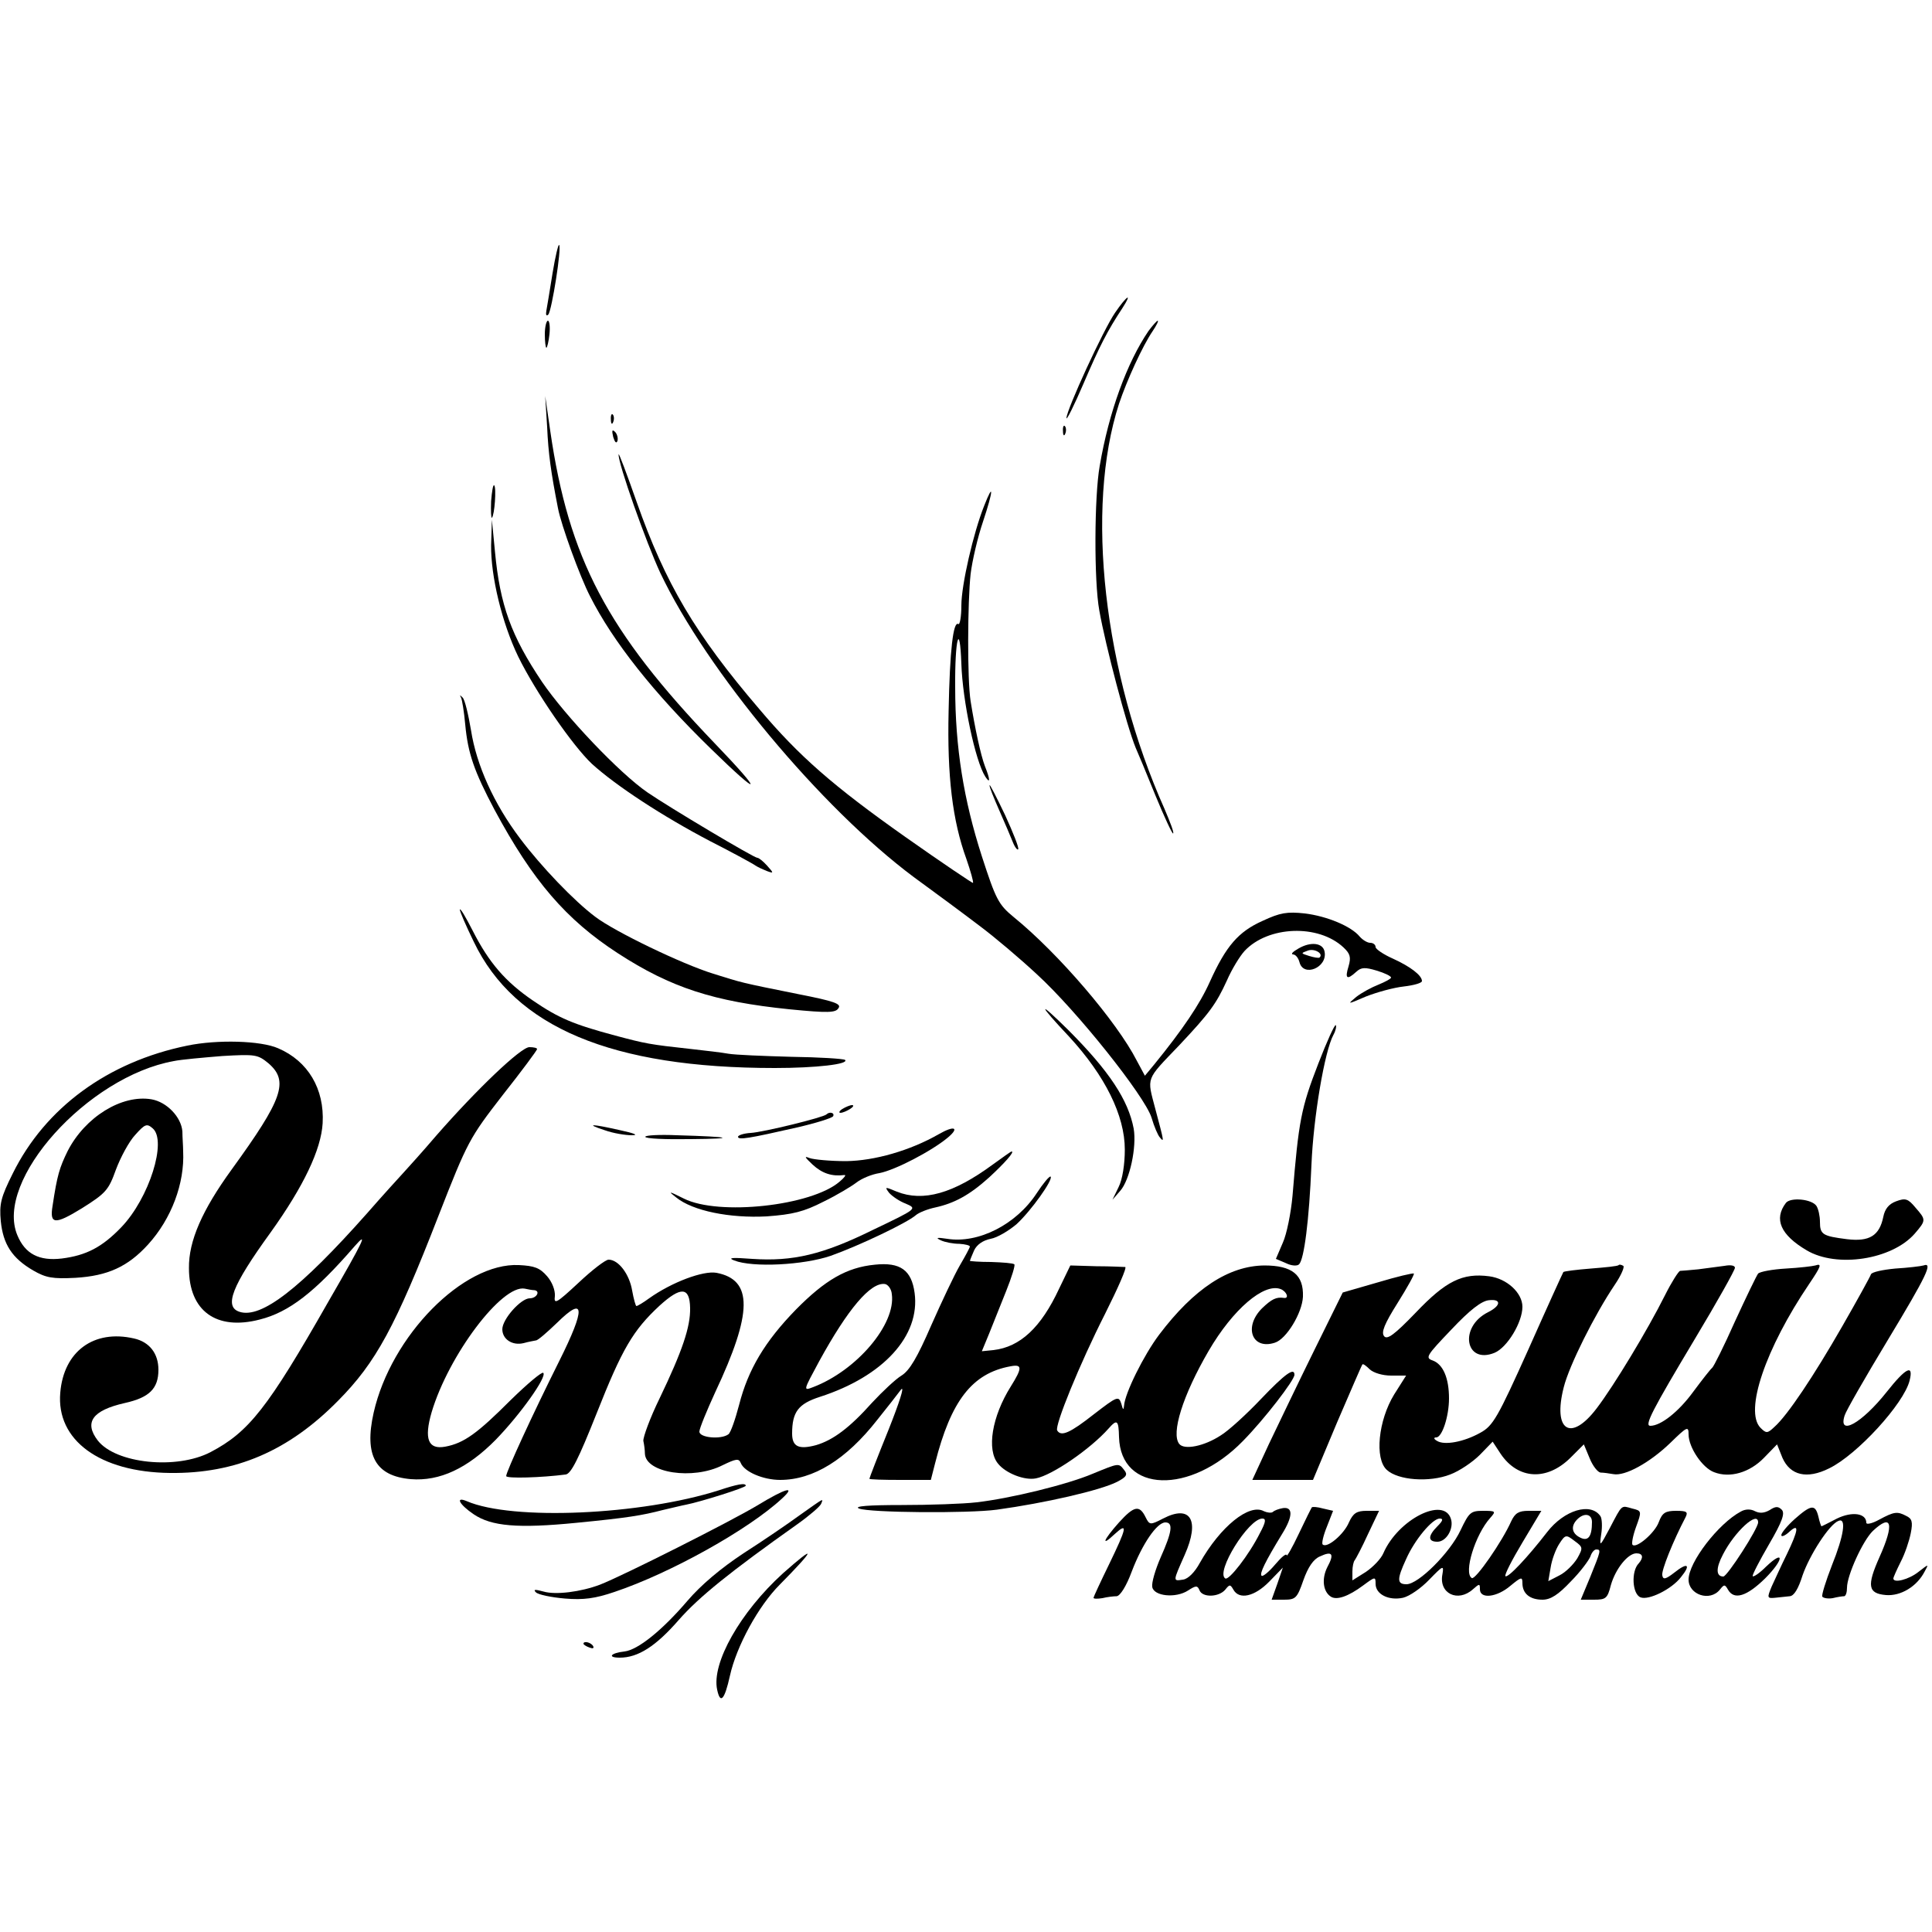 <?xml version="1.0" standalone="no"?>
<!DOCTYPE svg PUBLIC "-//W3C//DTD SVG 20010904//EN"
 "http://www.w3.org/TR/2001/REC-SVG-20010904/DTD/svg10.dtd">
<svg version="1.0" xmlns="http://www.w3.org/2000/svg"
 width="500pt" height="500pt" viewBox="0 0 500 500"
 preserveAspectRatio="xMidYMid meet">
<g transform="translate(0,500) scale(0.1,-0.1)"
fill="#000000" stroke="none">
<path d="M1430 4293 c-7 -43 -14 -87 -16 -97 -2 -11 0 -15 5 -10 9 10 35 174
28 180 -2 3 -10 -30 -17 -73z"/>
<path d="M2886 4191 c-30 -43 -126 -252 -126 -273 0 -7 20 33 44 89 42 98 62
137 101 196 27 42 11 32 -19 -12z"/>
<path d="M1410 4135 c0 -19 2 -35 4 -35 2 0 6 16 8 35 2 19 0 35 -4 35 -4 0
-8 -16 -8 -35z"/>
<path d="M2972 4143 c-55 -81 -102 -208 -126 -349 -14 -78 -15 -298 -1 -374
16 -91 71 -299 94 -355 5 -11 28 -66 51 -123 23 -56 44 -101 46 -99 3 2 -8 30
-22 63 -158 354 -206 778 -118 1049 20 60 61 150 87 188 10 15 16 27 13 27 -2
0 -13 -12 -24 -27z"/>
<path d="M1416 3895 c3 -69 10 -118 28 -210 8 -43 57 -178 83 -228 59 -117
165 -251 313 -395 132 -129 138 -119 9 15 -278 290 -377 477 -425 808 l-13 90
5 -80z"/>
<path d="M1581 3914 c0 -11 3 -14 6 -6 3 7 2 16 -1 19 -3 4 -6 -2 -5 -13z"/>
<path d="M2751 3884 c0 -11 3 -14 6 -6 3 7 2 16 -1 19 -3 4 -6 -2 -5 -13z"/>
<path d="M1587 3869 c4 -13 8 -18 11 -10 2 7 -1 18 -6 23 -8 8 -9 4 -5 -13z"/>
<path d="M1601 3824 c-2 -22 72 -230 108 -307 120 -253 416 -608 656 -787 55
-40 132 -97 170 -126 39 -29 105 -85 148 -125 104 -95 279 -315 297 -371 7
-24 17 -47 22 -52 11 -13 11 -12 -12 74 -22 84 -26 73 62 165 78 83 95 106
123 167 13 30 34 64 46 77 61 65 191 70 256 9 17 -16 20 -25 13 -49 -10 -32
-4 -36 20 -14 13 12 23 12 53 3 20 -6 37 -14 37 -18 0 -3 -15 -11 -32 -18 -18
-7 -44 -21 -58 -32 -24 -20 -24 -20 25 1 28 11 71 23 98 26 26 3 47 9 47 14 0
15 -31 38 -75 58 -25 11 -45 25 -45 30 0 6 -6 11 -14 11 -7 0 -19 7 -27 16
-22 27 -85 53 -142 60 -46 5 -64 2 -109 -19 -63 -28 -95 -65 -137 -158 -26
-58 -70 -123 -144 -214 l-24 -29 -21 39 c-51 100 -202 277 -319 372 -39 32
-46 46 -82 157 -47 146 -69 281 -69 438 -1 125 12 173 16 60 3 -95 36 -252 62
-292 13 -20 13 -8 -1 27 -11 29 -26 99 -37 168 -9 56 -8 258 0 330 4 33 18 94
32 135 27 81 28 105 3 41 -28 -70 -59 -205 -59 -258 0 -29 -4 -51 -8 -48 -13
8 -22 -67 -25 -225 -4 -169 10 -284 46 -383 11 -32 19 -60 17 -62 -1 -1 -80
52 -175 119 -187 132 -275 209 -378 331 -166 194 -243 325 -317 535 -26 74
-47 130 -47 124z"/>
<path d="M1271 3703 c-1 -26 0 -45 2 -43 7 7 12 78 6 84 -3 3 -6 -16 -8 -41z"/>
<path d="M1271 3589 c-1 -80 28 -201 70 -288 45 -92 141 -231 191 -278 63 -57
182 -135 306 -200 59 -30 112 -59 117 -63 6 -4 19 -10 29 -14 19 -7 19 -6 1
14 -10 11 -21 20 -25 20 -9 0 -227 130 -284 169 -73 50 -213 198 -273 286 -80
119 -109 199 -122 337 l-8 83 -2 -66z"/>
<path d="M1193 3195 c3 -6 8 -37 11 -70 7 -75 23 -121 76 -221 99 -184 185
-284 319 -371 137 -89 248 -125 444 -145 101 -10 120 -9 127 3 8 11 -11 18
-103 36 -154 31 -144 29 -221 53 -81 25 -255 109 -305 147 -55 41 -141 131
-195 203 -68 90 -113 190 -127 280 -7 41 -16 80 -22 85 -7 7 -8 7 -4 0z"/>
<path d="M2561 2968 c-1 -4 11 -33 25 -65 14 -32 30 -69 35 -82 5 -13 12 -22
14 -19 3 3 -13 43 -34 89 -22 46 -40 81 -40 77z"/>
<path d="M1190 2646 c0 -5 16 -42 36 -83 106 -222 358 -327 779 -327 107 0
193 10 182 21 -4 3 -66 7 -139 8 -73 2 -146 5 -163 8 -16 3 -59 8 -95 12 -110
12 -119 14 -198 35 -108 29 -146 45 -212 90 -72 49 -115 99 -157 182 -18 35
-32 59 -33 54z"/>
<path d="M3360 2545 c-14 -8 -20 -14 -14 -15 7 0 14 -9 17 -20 10 -40 73 -14
65 27 -4 23 -36 27 -68 8z m55 -23 c-2 -2 -14 0 -27 4 -22 7 -22 7 -3 14 17 6
41 -8 30 -18z"/>
<path d="M2767 2317 c93 -101 144 -204 144 -292 0 -38 -6 -77 -16 -97 l-16
-33 20 23 c25 28 43 114 35 161 -14 74 -63 149 -170 256 -80 79 -78 68 3 -18z"/>
<path d="M3412 2248 c-45 -116 -51 -148 -67 -343 -4 -44 -15 -99 -25 -121
l-18 -42 26 -11 c14 -7 29 -8 34 -3 13 13 26 113 32 257 5 123 34 295 57 337
6 11 8 22 6 25 -3 2 -23 -42 -45 -99z"/>
<path d="M485 2294 c-206 -42 -368 -161 -452 -331 -31 -62 -35 -79 -31 -123 6
-60 29 -96 84 -128 33 -19 50 -22 109 -19 84 5 136 29 188 86 61 67 95 159 91
241 0 14 -2 37 -2 52 -3 37 -40 76 -80 83 -77 13 -172 -46 -217 -134 -21 -43
-27 -62 -39 -142 -8 -48 6 -49 76 -6 62 39 69 47 88 100 12 32 34 73 50 90 25
28 30 30 45 17 38 -32 -9 -181 -81 -256 -50 -52 -91 -73 -154 -81 -59 -7 -95
12 -115 60 -60 142 182 411 405 451 19 4 76 9 125 13 86 5 92 4 120 -19 53
-46 37 -92 -95 -274 -77 -106 -112 -186 -111 -256 0 -111 71 -162 183 -133 76
19 143 71 246 190 36 41 24 16 -69 -145 -156 -274 -205 -336 -304 -388 -88
-46 -245 -30 -292 30 -36 47 -14 78 70 97 63 14 87 37 87 86 0 42 -23 72 -63
81 -104 24 -182 -33 -191 -140 -11 -123 102 -206 284 -208 170 -2 307 57 435
187 98 99 148 191 260 479 75 192 80 201 166 312 49 62 89 116 89 119 0 3 -9
5 -20 5 -22 0 -137 -110 -241 -229 -35 -41 -73 -83 -84 -95 -11 -12 -54 -59
-95 -106 -173 -195 -274 -273 -330 -255 -41 13 -20 67 80 205 86 120 131 215
135 283 5 89 -38 161 -115 194 -45 20 -158 23 -235 7z"/>
<path d="M2180 2130 c-8 -5 -10 -10 -5 -10 6 0 17 5 25 10 8 5 11 10 5 10 -5
0 -17 -5 -25 -10z"/>
<path d="M2139 2116 c-8 -8 -163 -46 -196 -48 -18 -1 -33 -6 -33 -10 0 -9 29
-4 152 24 48 11 90 24 94 29 5 9 -9 13 -17 5z"/>
<path d="M1565 2075 c22 -8 54 -13 70 -13 19 0 7 5 -30 13 -75 17 -92 17 -40
0z"/>
<path d="M2430 2065 c-75 -43 -167 -69 -240 -70 -41 0 -84 4 -95 8 -15 6 -12
2 8 -17 25 -23 50 -31 82 -27 6 1 0 -7 -12 -17 -73 -63 -313 -89 -403 -44 -40
20 -42 20 -20 3 43 -35 139 -54 234 -49 68 5 96 12 147 38 35 17 73 40 86 50
13 10 39 21 59 24 41 8 135 57 177 92 31 26 17 32 -23 9z"/>
<path d="M1670 2058 c0 -5 53 -7 118 -6 121 1 107 6 -36 10 -45 2 -82 0 -82
-4z"/>
<path d="M2569 1986 c-102 -75 -180 -97 -248 -70 -31 13 -32 13 -20 -3 8 -9
27 -22 43 -28 30 -13 30 -13 -85 -68 -130 -64 -207 -82 -312 -75 -52 4 -65 3
-47 -4 48 -19 180 -12 250 12 73 26 197 85 220 105 8 7 31 16 50 20 50 11 89
32 140 78 39 36 67 67 58 67 -2 0 -24 -16 -49 -34z"/>
<path d="M2683 1912 c-53 -81 -151 -131 -232 -118 -26 4 -31 3 -16 -4 11 -5
32 -9 48 -9 15 -1 27 -4 27 -7 0 -3 -12 -25 -26 -49 -14 -24 -47 -94 -74 -155
-36 -83 -56 -117 -77 -130 -15 -9 -49 -41 -76 -70 -58 -65 -101 -97 -145 -110
-45 -12 -62 -4 -62 30 0 56 16 77 72 95 164 53 260 158 245 269 -8 59 -37 80
-103 73 -73 -7 -129 -40 -204 -116 -81 -83 -124 -156 -147 -246 -10 -38 -22
-73 -28 -77 -19 -14 -75 -9 -75 7 0 8 19 54 41 102 97 206 98 291 3 309 -34 6
-115 -24 -174 -66 -15 -11 -30 -20 -33 -20 -2 0 -7 18 -11 40 -7 42 -35 80
-61 80 -8 0 -43 -27 -78 -60 -57 -53 -64 -57 -61 -34 1 15 -7 36 -20 51 -19
22 -33 27 -73 29 -144 7 -331 -183 -376 -382 -25 -111 5 -164 96 -172 75 -6
147 28 220 102 64 66 133 163 123 173 -3 4 -41 -28 -84 -70 -86 -86 -121 -112
-170 -121 -44 -8 -55 20 -35 89 44 148 182 331 241 320 9 -2 20 -4 25 -4 16
-2 6 -21 -12 -21 -23 0 -71 -54 -71 -80 0 -26 26 -43 55 -36 14 4 28 6 32 7 5
0 29 21 55 46 72 71 74 38 5 -100 -69 -138 -137 -286 -137 -297 0 -7 93 -4
154 4 14 2 33 40 80 158 66 167 94 215 163 279 55 50 78 49 79 -6 1 -49 -20
-111 -79 -234 -25 -51 -43 -101 -42 -110 2 -9 4 -24 4 -33 2 -50 124 -69 201
-30 35 17 42 18 47 6 9 -23 58 -44 102 -44 86 0 171 53 251 155 25 31 53 67
62 79 10 11 -5 -35 -32 -103 -28 -69 -50 -126 -50 -128 0 -2 36 -3 80 -3 l79
0 11 43 c41 162 96 233 195 251 31 6 31 -4 1 -52 -49 -78 -63 -164 -33 -200
20 -25 69 -44 98 -38 42 8 141 76 188 129 22 25 26 22 27 -22 4 -145 185 -150
321 -10 55 56 133 157 133 171 0 20 -24 3 -87 -63 -37 -39 -84 -82 -104 -94
-43 -28 -94 -38 -107 -22 -22 27 9 126 76 241 63 108 143 176 186 160 16 -6
23 -25 9 -23 -20 3 -32 -3 -57 -27 -48 -48 -26 -108 33 -89 30 9 71 77 73 119
2 57 -28 81 -100 81 -92 -1 -182 -60 -272 -179 -40 -53 -89 -152 -91 -184 -1
-12 -3 -11 -7 5 -7 21 -10 20 -71 -27 -61 -48 -85 -59 -95 -42 -7 12 58 172
124 302 33 66 57 120 52 121 -4 0 -37 2 -75 2 l-67 2 -29 -60 c-47 -101 -101
-151 -170 -159 l-30 -3 19 46 c10 25 30 75 44 110 14 35 24 67 21 69 -3 3 -30
5 -60 6 -30 0 -55 2 -55 3 0 1 5 13 11 27 7 15 23 26 43 30 17 3 47 21 67 38
37 34 95 115 88 123 -3 2 -19 -17 -36 -43z m-375 -261 c11 -78 -91 -198 -204
-241 -26 -10 -25 -9 16 67 74 135 133 205 170 200 8 -1 17 -13 18 -26z"/>
<path d="M4622 1887 c-32 -42 -14 -83 54 -123 78 -46 220 -24 279 43 30 35 30
36 2 68 -19 23 -26 25 -50 16 -19 -7 -29 -20 -33 -40 -10 -49 -36 -65 -94 -58
-63 8 -70 12 -70 45 0 15 -4 33 -9 41 -12 18 -67 23 -79 8z"/>
<path d="M4189 1726 c-2 -3 -35 -6 -72 -9 -38 -3 -69 -7 -71 -9 -1 -1 -42 -91
-90 -199 -80 -178 -92 -199 -125 -217 -43 -24 -93 -33 -112 -21 -9 5 -9 9 -2
9 15 0 33 54 33 101 0 52 -15 88 -42 98 -20 7 -17 12 48 80 48 51 78 74 97 76
33 4 32 -14 -2 -31 -76 -38 -59 -136 17 -105 33 14 72 79 72 119 0 36 -40 73
-86 79 -69 9 -112 -12 -190 -94 -55 -57 -74 -71 -82 -61 -8 10 1 32 35 86 25
40 44 74 42 76 -2 2 -44 -8 -94 -23 l-90 -26 -74 -150 c-41 -83 -93 -192 -117
-242 l-43 -93 78 0 79 0 62 148 c35 81 64 149 66 151 2 2 10 -4 19 -13 10 -9
33 -16 55 -16 l39 0 -31 -49 c-41 -67 -51 -166 -19 -195 29 -27 110 -33 164
-12 24 9 58 32 77 51 l33 34 21 -32 c45 -66 119 -70 180 -10 l35 35 15 -36 c8
-20 21 -36 28 -37 7 0 22 -2 33 -4 30 -6 94 29 148 81 43 42 47 44 47 22 0
-34 36 -87 66 -98 41 -16 92 -1 129 37 l34 35 14 -35 c20 -45 63 -56 121 -27
72 35 193 167 208 227 11 44 -10 33 -59 -29 -65 -82 -127 -116 -109 -61 3 11
53 98 111 194 102 169 118 203 93 194 -7 -2 -40 -6 -73 -8 -32 -3 -61 -9 -63
-15 -2 -6 -35 -66 -74 -134 -74 -129 -142 -231 -176 -261 -18 -17 -21 -17 -36
-2 -42 43 13 205 126 372 31 46 34 54 16 48 -7 -2 -41 -6 -76 -8 -35 -2 -67
-8 -72 -13 -4 -5 -31 -61 -60 -124 -28 -63 -55 -117 -59 -120 -4 -3 -26 -31
-49 -62 -38 -52 -84 -88 -111 -88 -16 0 4 39 116 226 57 95 103 177 103 183 0
6 -11 8 -27 5 -16 -2 -46 -6 -68 -9 -22 -2 -43 -4 -47 -4 -4 -1 -22 -29 -39
-63 -45 -90 -132 -234 -177 -293 -67 -88 -114 -58 -85 55 14 56 80 188 132
265 17 25 26 47 22 49 -5 3 -10 4 -12 2z"/>
<path d="M2828 1186 c-66 -28 -213 -64 -301 -74 -34 -4 -121 -7 -194 -7 -86 0
-124 -3 -110 -9 27 -11 283 -13 357 -3 124 17 268 50 311 72 25 13 28 19 18
31 -14 18 -13 18 -81 -10z"/>
<path d="M1860 1143 c-201 -64 -534 -79 -652 -28 -31 13 -19 -9 18 -34 46 -31
114 -37 266 -22 133 13 169 19 223 33 22 5 50 12 61 14 36 7 154 44 154 49 0
8 -22 4 -70 -12z"/>
<path d="M1960 1104 c-72 -43 -348 -182 -407 -205 -50 -19 -115 -27 -146 -18
-22 6 -28 6 -20 -2 6 -6 40 -13 75 -16 48 -4 78 0 128 17 146 49 348 162 434
242 37 34 10 27 -64 -18z"/>
<path d="M2070 1079 c-30 -22 -96 -67 -146 -99 -59 -39 -110 -82 -145 -123
-65 -76 -128 -127 -163 -131 -36 -4 -45 -16 -12 -16 47 0 93 29 153 98 52 59
131 123 306 247 31 22 59 46 62 53 6 15 10 17 -55 -29z"/>
<path d="M2896 1060 c-41 -46 -48 -65 -11 -30 35 32 31 16 -15 -79 -22 -45
-40 -84 -40 -86 0 -3 10 -3 23 -1 12 3 29 5 37 5 9 1 25 26 39 64 27 71 65
127 87 127 21 0 17 -25 -12 -90 -14 -32 -24 -66 -22 -77 4 -24 61 -30 93 -9
20 13 24 13 29 1 7 -20 50 -19 67 1 11 14 13 14 21 0 15 -27 55 -18 93 21 l35
36 -14 -41 -15 -42 32 0 c30 0 34 4 50 50 12 34 26 55 43 62 32 15 38 7 19
-28 -15 -30 -11 -63 9 -76 15 -10 45 0 84 29 31 23 32 23 32 4 0 -27 34 -44
71 -36 17 4 47 25 68 47 36 37 38 38 34 14 -10 -50 40 -74 79 -39 17 15 18 15
18 0 0 -26 44 -21 79 9 28 23 31 24 31 7 0 -27 19 -43 52 -43 21 0 41 13 73
47 25 25 47 55 51 65 3 10 10 18 15 18 13 0 12 -3 -15 -70 l-25 -60 34 0 c31
0 35 3 44 38 12 42 44 82 66 82 17 0 19 -11 6 -26 -20 -20 -17 -80 5 -88 21
-8 80 21 104 52 27 33 18 40 -17 12 -22 -17 -29 -19 -31 -7 -3 12 28 89 60
150 7 14 4 17 -24 17 -28 0 -36 -5 -45 -29 -10 -28 -58 -69 -68 -59 -3 3 1 24
9 46 15 41 15 42 -10 48 -29 8 -25 12 -58 -51 -26 -49 -27 -49 -22 -15 3 19 2
40 -2 46 -25 37 -94 16 -138 -41 -51 -66 -102 -120 -108 -114 -3 3 17 42 44
87 l49 82 -33 0 c-26 0 -35 -6 -45 -27 -23 -52 -93 -153 -102 -147 -22 13 9
113 48 156 15 17 14 18 -19 18 -32 0 -36 -4 -58 -50 -27 -58 -109 -140 -140
-140 -25 0 -25 13 -1 65 22 50 68 105 87 105 10 0 8 -6 -6 -20 -25 -25 -25
-40 0 -40 23 0 43 34 35 59 -18 59 -137 -1 -175 -89 -6 -14 -26 -35 -45 -48
l-35 -22 0 23 c0 13 3 26 6 29 3 4 19 34 34 67 l29 61 -32 0 c-26 0 -35 -6
-46 -30 -13 -31 -57 -68 -68 -57 -3 3 2 24 11 46 l16 41 -26 6 c-14 4 -27 5
-29 3 -2 -3 -17 -33 -34 -69 -17 -36 -31 -60 -31 -55 -1 6 -14 -5 -30 -24 -16
-19 -32 -32 -35 -29 -6 5 9 36 53 108 28 45 29 71 2 67 -11 -2 -22 -6 -26 -10
-4 -3 -14 -2 -23 2 -38 21 -113 -40 -166 -134 -13 -24 -30 -41 -43 -43 -27 -4
-27 -6 4 64 40 90 15 131 -56 94 -33 -17 -35 -17 -45 3 -16 33 -30 30 -69 -13z
m1224 1 c0 -38 -10 -51 -31 -40 -22 11 -24 30 -7 47 18 18 38 14 38 -7z m-859
-28 c-29 -58 -81 -124 -90 -118 -26 16 60 155 96 155 10 0 9 -9 -6 -37z m821
-66 c-10 -16 -30 -36 -46 -44 l-29 -15 6 35 c3 20 13 47 22 61 16 25 18 25 40
8 22 -16 22 -18 7 -45z"/>
<path d="M4505 1088 c-58 -31 -135 -131 -135 -176 0 -39 55 -58 81 -26 11 14
13 14 21 0 16 -28 49 -17 96 29 49 49 51 77 2 30 -16 -16 -32 -27 -34 -24 -2
2 17 39 42 82 35 60 42 81 33 90 -9 9 -16 9 -31 -1 -14 -8 -26 -9 -38 -3 -11
6 -25 6 -37 -1z m45 -28 c0 -16 -80 -140 -90 -140 -19 0 -20 21 -1 57 30 59
91 115 91 83z"/>
<path d="M4645 1069 c-19 -17 -35 -36 -35 -42 0 -5 9 -2 20 8 27 25 25 6 -6
-58 -14 -28 -31 -66 -39 -83 -12 -29 -12 -31 9 -29 11 1 29 3 38 4 11 1 22 19
33 54 18 52 69 132 93 141 21 9 14 -38 -17 -115 -16 -41 -27 -77 -25 -81 3 -4
15 -6 27 -4 12 3 25 5 30 5 4 1 7 10 7 22 0 32 41 122 67 147 49 46 56 19 17
-68 -33 -74 -30 -94 17 -98 38 -3 80 22 100 61 11 20 11 20 -16 -1 -25 -20
-65 -30 -65 -17 0 3 9 23 19 43 11 21 22 54 26 74 6 30 3 38 -12 45 -23 12
-31 11 -70 -10 -18 -10 -33 -13 -33 -8 0 25 -37 30 -76 11 -21 -11 -39 -20
-40 -20 -1 0 -5 11 -8 25 -8 32 -18 32 -61 -6z"/>
<path d="M2026 928 c-110 -100 -185 -232 -170 -301 8 -38 19 -27 33 36 17 77
74 181 129 236 92 93 97 108 8 29z"/>
<path d="M1510 746 c0 -2 7 -7 16 -10 8 -3 12 -2 9 4 -6 10 -25 14 -25 6z"/>
</g>
</svg>
